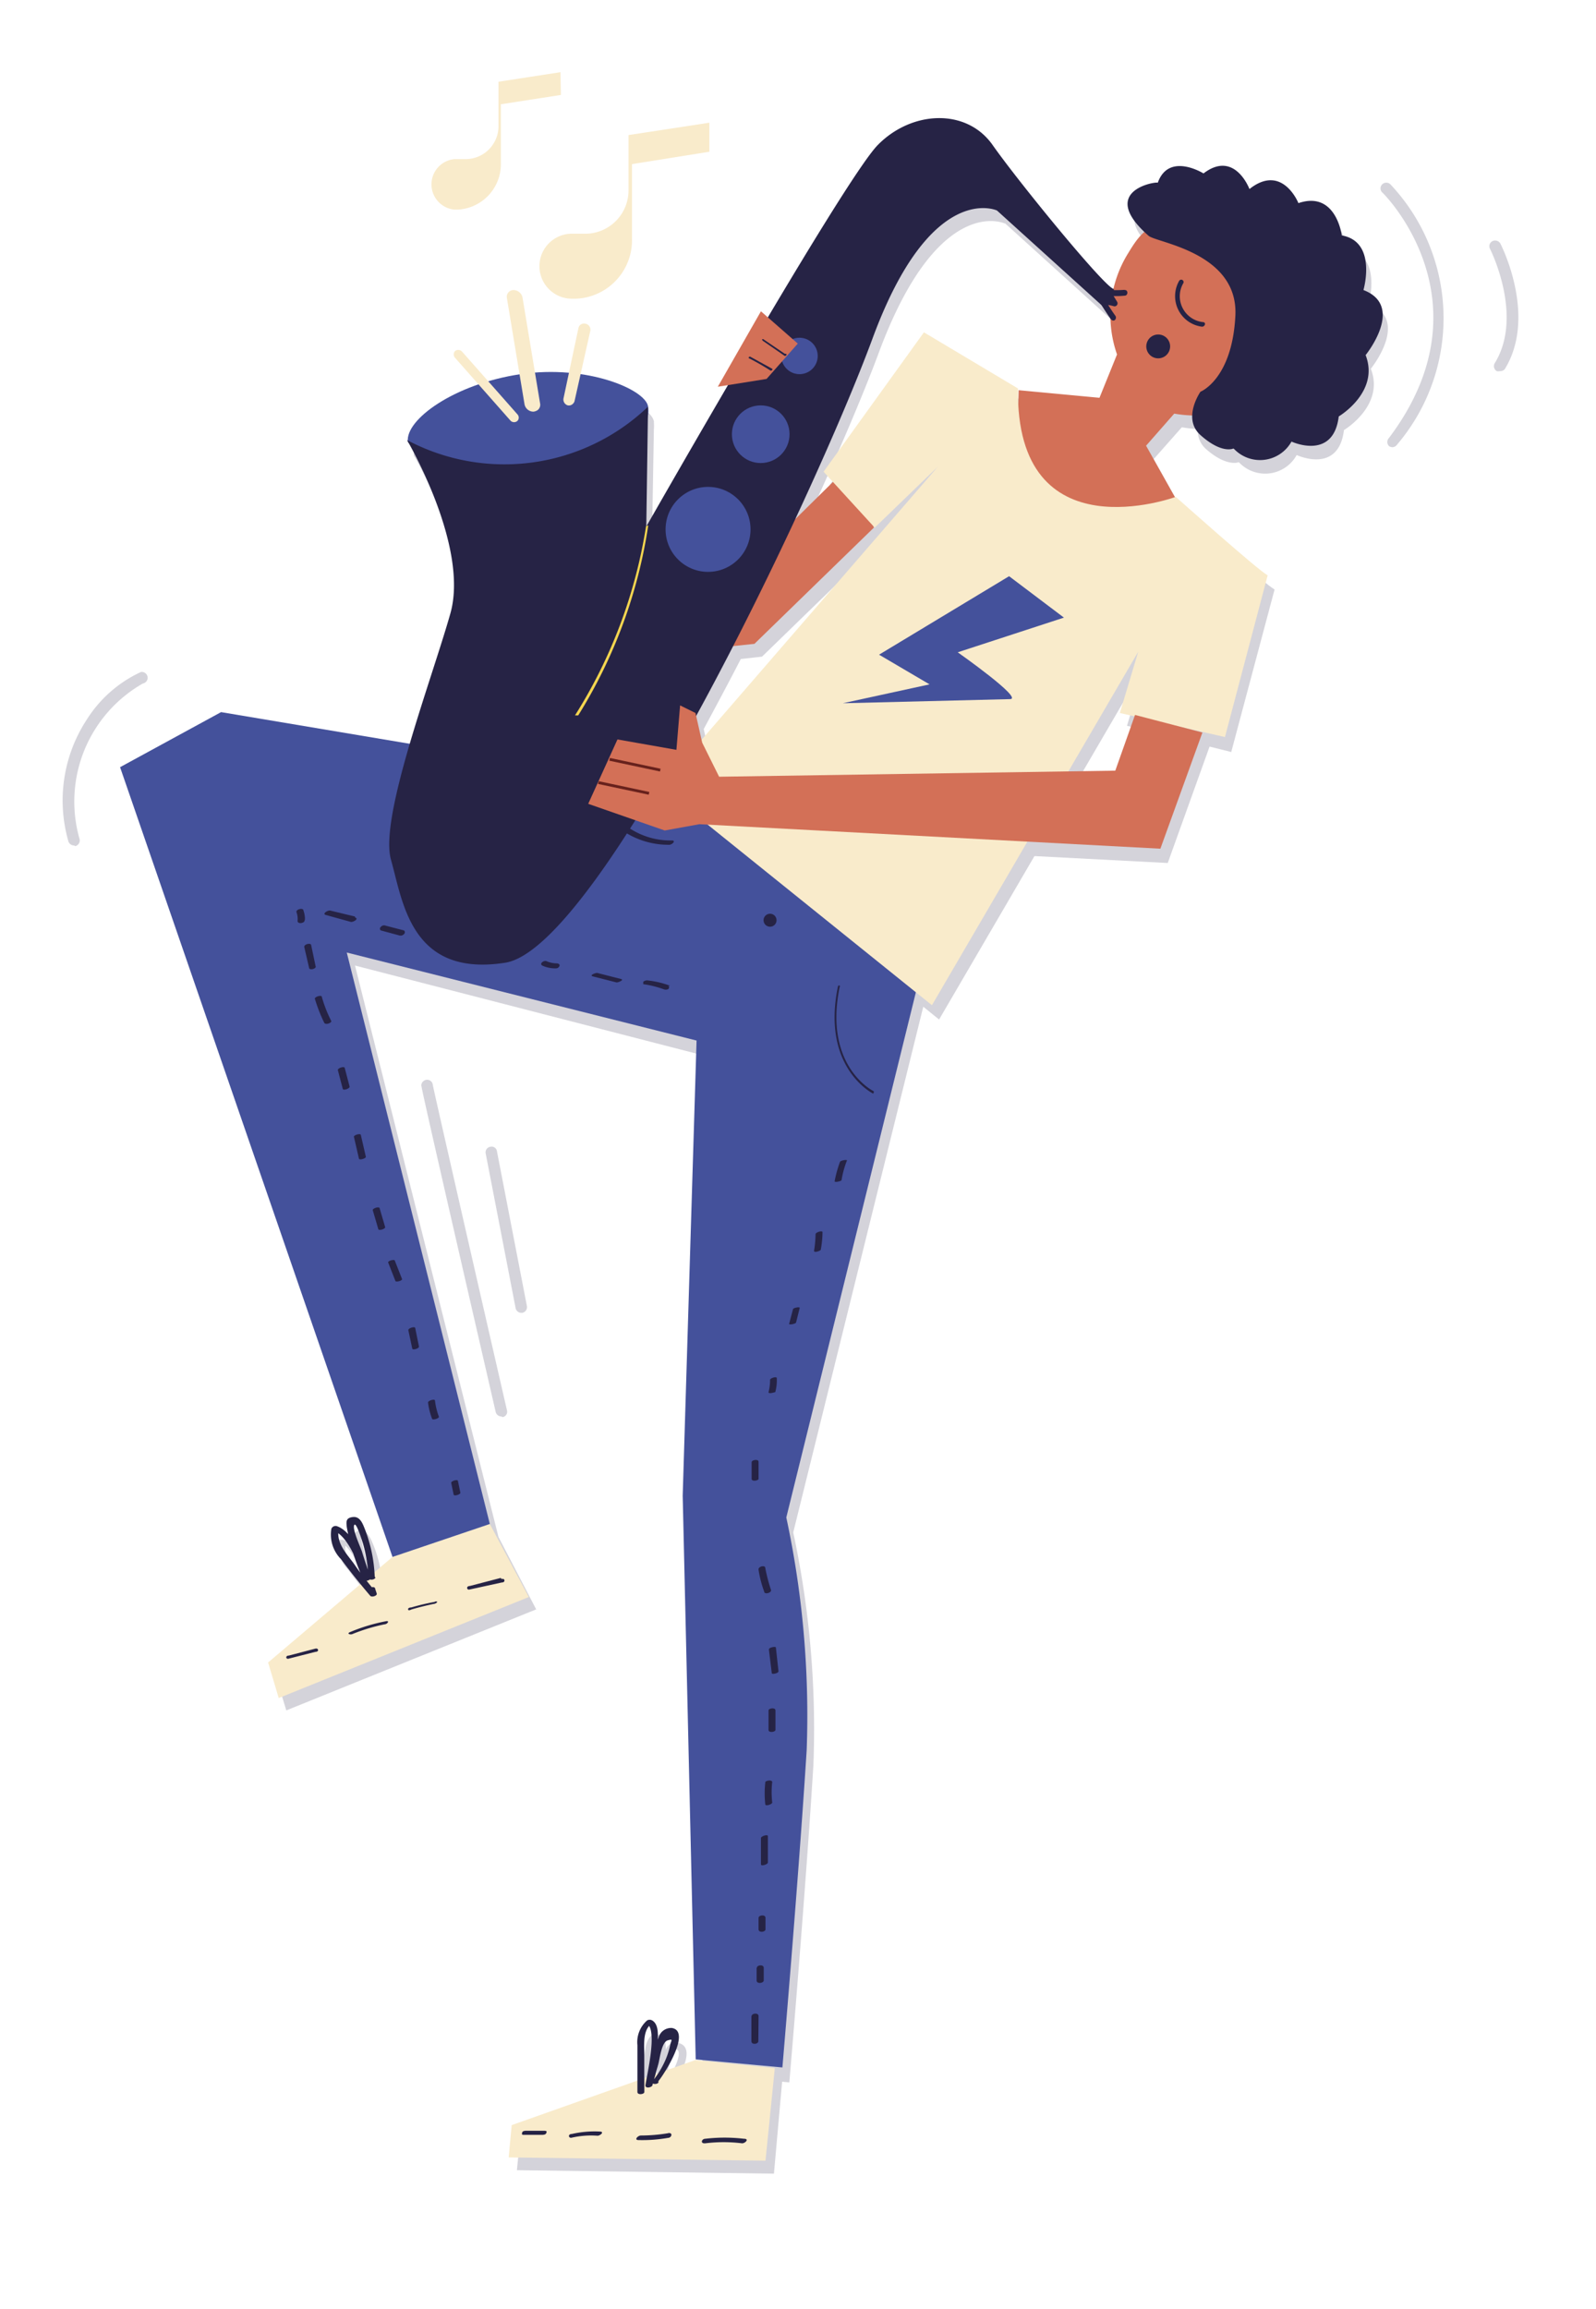 <?xml version="1.0" encoding="UTF-8"?> <svg xmlns="http://www.w3.org/2000/svg" viewBox="0 0 73.64 106.51"><title>Emergents-2019_xiquet</title><g id="b61f7496-26d7-4468-8238-ad7c81038937" data-name="Capa 2"><g style="opacity:0.2"><path d="M18.46,72.42l-.83.7A5.52,5.52,0,0,0,17.11,71c-.11-.2-.24-.4-.49-.4s-.32.24-.26.51.07.26.11.39a1.47,1.47,0,0,0-.65-.47s-.17,0-.19,0a1.58,1.58,0,0,0,.45,1.4c.29.41.61.8.92,1.19l-4.29,3.63.5,1.65,11.53-4.66L23,70.9,16.38,44.54l16.09,4.15-.64,21,.59,26,4,.37s.74-8.65,1.11-14.63a43.18,43.18,0,0,0-.93-10.74l6-24.25.73.59,4.4-7.54,6.15.32,1.93-5.37h0l1,.25,2-7.5c-.45-.23-4.24-3.61-4.24-3.61h0l-1.34-2.4,1.3-1.47a5.42,5.42,0,0,0,.74.08,1.11,1.11,0,0,0,.36.91c.83.74,1.36.66,1.46.64s0-.05.09,0a1.66,1.66,0,0,0,2.65-.35s1.93.91,2.18-1.15c0,0,1.9-1.13,1.24-2.83,0,0,1.84-2.26-.1-3,0,0,.65-2.23-1-2.52,0,0-.27-2.09-2-1.5a1.39,1.39,0,0,0-2.27-.64s-.67-1.82-2.11-.72c0,0-1.61-1-2.11.42,0,0-2.57.43-.55,2.36a4.74,4.74,0,0,0-.74.94,5.42,5.42,0,0,0-.68,1.67c-.47-.18-4.4-4.94-5.57-6.63s-3.74-1.6-5.31,0a83.82,83.82,0,0,0-5.05,7.93l-.33-.3-2,3.49.48-.08c-1.76,3-3.26,5.64-3.67,6.36,0-.08,0-.16,0-.24s-.1-.06-.15-.06l.08-4.69a1.6,1.6,0,0,0,0-.31v0h0a.09.09,0,0,0,0-.05c-.13-.78-2.82-1.93-5.87-1.48s-5.24,2-5.21,3.06l0,0,.05.07h0l0,0c.43.76,2.74,5.05,1.95,7.87-.43,1.53-1.24,3.84-1.88,6l-8.71-1.46L5.88,36ZM17.2,73.49l0,0,0,0Zm-.65-1.29a6.79,6.79,0,0,1,.52,1.13l-.37-.47c-.34-.45-.83-1-.76-1.56A3.49,3.49,0,0,1,16.55,72.2Zm.71.73A10,10,0,0,1,16.67,71C16.92,70.9,17.16,72.24,17.26,72.93Zm17.9-42.64,5.51-5.35,2.91-2.81L32.71,34.72l-.24-1.09c.57-1.06,1.15-2.14,1.71-3.23Zm11.2-20,4.89,4.43.32.48a4.54,4.54,0,0,0,.32,1.71l-.81,2-3.77-.26v-.06L43,16,38.3,22.35l.46.5L37,24.54c1.55-3.32,2.83-6.33,3.57-8.33C43.31,8.88,46.36,10.31,46.36,10.31Zm3.27,25.87,3.22-5.52L52,33.48l.68.17-.89,2.5Z" style="fill:#262345"></path><path d="M36.09,96l-3.67-.37-1.26.45c.4-.66.84-1.63.18-1.83a.47.47,0,0,0-.62.32c0-.28,0-.57-.31-.7-.05,0-.19-.09-.26-.05-.4.27-.41.83-.41,1.27s0,1,0,1.48L24,98.63l-.15,1.48,11.86.16Zm-5.75-1.93a3.12,3.12,0,0,1,0,1.23c-.05.38-.09.76-.14,1.13l-.05,0c0-.35,0-.7,0-1A2,2,0,0,1,30.34,94.07Zm.27,2.2h0c.17-.71.46-1.78.61-1.73C31.55,94.66,31,95.74,30.61,96.27Z" style="fill:#262345"></path></g><path d="M54.25,23l-1.37-2.44,1.3-1.48a5.6,5.6,0,0,0,3-.29,4.93,4.93,0,0,0,2.3-4.7c-.2-4.29-2.27-4.52-4.42-4.18-2,.31-2.37.72-3,1.76a5.44,5.44,0,0,0-.52,4.68l-.81,2L47,18l-.14,5.9L53.1,25.4Z" style="fill:#d37057"></path><polygon points="22.6 70.3 24.4 73.67 12.86 78.33 12.37 76.69 18.11 71.82 22.6 70.3" style="fill:#f9ebcb"></polygon><polygon points="40.32 24.34 34.81 29.7 33.01 29.89 34.47 26.14 39.52 21.16 40.32 24.34" style="fill:#d37057"></polygon><path d="M18.82,20.38c0,.24,3.49,1.64,6.55,1.19S30.11,20,29.9,18.74c-.14-.78-2.82-1.93-5.88-1.48S18.69,19.36,18.82,20.38Z" style="fill:#44519b"></path><path d="M42.38,45.28,36.28,70a43.48,43.48,0,0,1,.94,10.74c-.38,6-1.12,14.63-1.12,14.63l-4-.37-.6-26,.64-21L16,43.94,22.6,70.3l-4.49,1.52L5.54,35.39l4.66-2.54,23.85,4Z" style="fill:#44519b"></path><path d="M58.49,26.54c-.45-.24-4.24-3.62-4.24-3.62s-7.4,2.73-7.28-5l-4.34-2.59L38,21.76l2.36,2.58,2.91-2.81L30.49,36.3,43,46.37l9.52-16.31-.85,2.83L56.52,34Z" style="fill:#f9ebcb"></path><path d="M31,38.77a3.44,3.44,0,0,1-2.16-.71c-.09-.07-.38.07-.25.16a3.76,3.76,0,0,0,2.29.75c.13,0,.33-.2.12-.2Z" style="fill:#262345"></path><polygon points="35.75 95.4 35.32 99.67 23.47 99.52 23.61 98.03 32.08 95.03 35.75 95.4" style="fill:#f9ebcb"></polygon><path d="M51.39,13.33C51,13.29,47,8.4,45.8,6.69s-3.73-1.6-5.3,0-10.68,17.6-10.68,17.6l.08-5.53A9.58,9.58,0,0,1,18.78,20.3s2.88,4.89,2,8-3.29,9.42-2.74,11.36.91,5.43,5.27,4.75S37.56,22.93,40.26,15.61,46,9.71,46,9.71l5.25,4.75.17-.49Z" style="fill:#262345"></path><polygon points="55.48 33.79 53.54 39.15 32.27 38.02 30.67 38.31 27.14 37.08 28.49 34.11 31.21 34.59 31.38 32.54 32.09 32.89 32.4 34.26 33.18 35.83 51.46 35.55 52.37 32.98 55.48 33.79" style="fill:#d37057"></polygon><circle cx="36.89" cy="16.42" r="0.84" style="fill:#44519b"></circle><circle cx="35.1" cy="20.03" r="1.33" style="fill:#44519b"></circle><circle cx="32.67" cy="24.42" r="1.96" style="fill:#44519b"></circle><polygon points="33.12 17.84 35.37 17.48 36.81 15.85 35.11 14.36 33.12 17.84" style="fill:#d37057"></polygon><path d="M53,10.88c.37.32,4.15.76,4,3.69s-1.61,3.5-1.61,3.5-.86,1.23,0,2,1.36.66,1.46.64,0-.05.09,0a1.66,1.66,0,0,0,2.65-.34s1.93.9,2.18-1.16c0,0,1.9-1.12,1.24-2.83,0,0,1.84-2.26-.1-3,0,0,.65-2.23-1-2.52,0,0-.26-2.08-2-1.49,0,0-.74-1.85-2.26-.65,0,0-.68-1.82-2.12-.72,0,0-1.6-1-2.11.43C53.34,8.36,50.62,8.8,53,10.88Z" style="fill:#262345"></path><g style="opacity:0.2"><path d="M3.41,39a.27.27,0,0,1-.26-.21A6.81,6.81,0,0,1,4,33.2,5.85,5.85,0,0,1,6.5,31a.27.27,0,0,1,.31.23.27.27,0,0,1-.22.3A6.27,6.27,0,0,0,3.67,38.7a.27.27,0,0,1-.19.33Z" style="fill:#262345"></path></g><g style="opacity:0.2"><path d="M64.25,20.63a.33.33,0,0,1-.16-.05.27.27,0,0,1,0-.38C68.76,14,64,9.08,63.78,8.88a.26.26,0,0,1,0-.38.27.27,0,0,1,.37,0,9,9,0,0,1,.32,12A.29.29,0,0,1,64.25,20.63Z" style="fill:#262345"></path></g><g style="opacity:0.2"><path d="M69.2,17.12a.33.33,0,0,1-.14,0,.27.27,0,0,1-.09-.37c1.34-2.17-.2-5.23-.22-5.27a.26.26,0,0,1,.12-.36.28.28,0,0,1,.36.12c.07.14,1.69,3.37.2,5.79A.29.29,0,0,1,69.2,17.12Z" style="fill:#262345"></path></g><g style="opacity:0.2"><path d="M23.13,65.34a.27.27,0,0,1-.26-.21c-3.44-14.94-3.43-15-3.43-15.08a.27.27,0,0,1,.29-.24.26.26,0,0,1,.24.24c.08.42,2.27,10,3.42,15a.25.25,0,0,1-.2.32Z" style="fill:#262345"></path></g><g style="opacity:0.2"><path d="M24.05,60.56a.27.27,0,0,1-.26-.22l-1.38-7.13a.26.26,0,0,1,.21-.31.25.25,0,0,1,.31.21l1.38,7.13a.27.27,0,0,1-.21.32Z" style="fill:#262345"></path></g><line x1="28.19" y1="35.04" x2="30.39" y2="35.5" style="fill:#a96223"></line><rect x="29.22" y="34.08" width="0.13" height="2.39" transform="translate(-11.3 56.58) rotate(-77.99)" style="fill:#67211c"></rect><line x1="27.68" y1="36.11" x2="29.88" y2="36.58" style="fill:#a96223"></line><rect x="28.71" y="35.15" width="0.13" height="2.39" transform="translate(-12.76 56.93) rotate(-77.99)" style="fill:#67211c"></rect><path d="M49.09,28.49l-4.9,1.6s3.07,2.16,2.41,2.16l-7.71.19,4-.87L40.56,30.2l6-3.62Z" style="fill:#44519b"></path><path d="M40.29,50.45h0s-2.4-1.18-1.63-4.93c0,0,0-.07.08-.06a.07.07,0,0,1,0,.08c-.74,3.65,1.54,4.78,1.56,4.79a.06.06,0,0,1,0,.09A.07.07,0,0,1,40.29,50.45Z" style="fill:#262345"></path><circle cx="35.53" cy="42.45" r="0.3" style="fill:#262345"></circle><path d="M38.76,53.59a5.44,5.44,0,0,0-.25.9c0,.07.3,0,.32-.05a4.24,4.24,0,0,1,.25-.91c0-.05-.28,0-.32.06Z" style="fill:#262345"></path><path d="M37.63,56.93a5.12,5.12,0,0,1-.07.77c0,.11.3,0,.31-.05a4.45,4.45,0,0,0,.08-.81c0-.09-.31,0-.32.09Z" style="fill:#262345"></path><path d="M36.59,60.39l-.18.68c0,.06.3,0,.32-.06l.17-.68c0-.06-.3,0-.31.06Z" style="fill:#262345"></path><path d="M35.53,63.61a2.12,2.12,0,0,1-.07.61c0,.1.28,0,.31,0a2,2,0,0,0,.07-.65c0-.09-.32,0-.31.09Z" style="fill:#262345"></path><path d="M34.68,67.43l0,.79c0,.14.32.08.32,0v-.79c0-.14-.31-.08-.31,0Z" style="fill:#262345"></path><path d="M35,72.42a5.23,5.23,0,0,0,.26,1c0,.15.37.06.31-.09a7.85,7.85,0,0,1-.26-1c0-.15-.34-.07-.31.08Z" style="fill:#262345"></path><path d="M35.48,76.12l.13,1.06c0,.08.32,0,.31-.08L35.8,76c0-.07-.33,0-.32.08Z" style="fill:#262345"></path><path d="M35.46,78.9l0,.9c0,.15.32.1.32,0l0-.9c0-.15-.32-.1-.32,0Z" style="fill:#262345"></path><path d="M35.31,82.23a4.59,4.59,0,0,0,0,1c0,.11.34,0,.32-.09a4.13,4.13,0,0,1,0-.93c0-.13-.31-.07-.32,0Z" style="fill:#262345"></path><path d="M35.11,84.79l0,1.21c0,.11.32,0,.32-.08l0-1.22c0-.1-.32,0-.32.09Z" style="fill:#262345"></path><path d="M35,88.45V89c0,.17.32.13.32,0v-.53c0-.17-.32-.13-.32,0Z" style="fill:#262345"></path><path d="M34.91,90.78v.58c0,.17.32.13.33,0v-.58c0-.18-.32-.14-.32,0Z" style="fill:#262345"></path><path d="M34.67,93l0,1.16c0,.18.32.14.32,0L35,93c0-.17-.32-.13-.32,0Z" style="fill:#262345"></path><path d="M21.24,68.85l-.11-.53c0-.1-.34,0-.31.09l.11.53c0,.1.34,0,.31-.09Z" style="fill:#262345"></path><path d="M20.25,65.35a3.2,3.2,0,0,1-.18-.74c0-.1-.33,0-.32.09a3.12,3.12,0,0,0,.18.73c0,.11.35,0,.32-.08Z" style="fill:#262345"></path><path d="M19.33,62.11l-.17-.84c0-.11-.34,0-.32.09l.18.84c0,.11.34,0,.31-.09Z" style="fill:#262345"></path><path d="M18.55,59l-.33-.84c0-.09-.34,0-.31.08l.33.84c0,.09.34,0,.31-.08Z" style="fill:#262345"></path><path d="M17.77,56.6l-.25-.85c0-.13-.36,0-.32.08l.25.85c0,.13.36,0,.32-.08Z" style="fill:#262345"></path><path d="M16.88,53.36l-.23-1c0-.1-.34,0-.32.08l.23,1c0,.1.34,0,.32-.08Z" style="fill:#262345"></path><path d="M16.13,50.12l-.22-.84c0-.13-.36,0-.32.09l.22.84c0,.13.35,0,.32-.09Z" style="fill:#262345"></path><path d="M15.28,47.09a6.12,6.12,0,0,1-.43-1.1c0-.12-.36,0-.32.09a7.37,7.37,0,0,0,.43,1.1c.06.12.37,0,.32-.09Z" style="fill:#262345"></path><path d="M14.57,44.61l-.21-1c0-.14-.35-.06-.32.08l.22.95c0,.14.35.06.31-.08Z" style="fill:#262345"></path><path d="M14.07,42.41A1.16,1.16,0,0,0,14,42c0-.14-.36-.06-.32.08a.9.9,0,0,1,.05.4c0,.16.3.11.32,0Z" style="fill:#262345"></path><path d="M28.65,45.16l-1.1-.28c-.09,0-.37.11-.2.16l1.1.28c.09,0,.37-.12.2-.16Z" style="fill:#262345"></path><path d="M25.67,44.44a1.22,1.22,0,0,1-.45-.1c-.13-.06-.37.13-.18.21a1.42,1.42,0,0,0,.61.12.17.17,0,0,0,.17-.13c0-.08-.08-.1-.15-.1Z" style="fill:#262345"></path><path d="M18.64,42.92l-.85-.22a.19.19,0,0,0-.22.06.1.1,0,0,0,0,.16l.85.23a.21.21,0,0,0,.22-.06.11.11,0,0,0,0-.17Z" style="fill:#262345"></path><path d="M16.38,42.28,15.22,42c-.13,0-.37.16-.18.21l1.16.32c.13,0,.37-.15.18-.21Z" style="fill:#262345"></path><path d="M30.91,45.47a4.21,4.21,0,0,0-1-.24.27.27,0,0,0-.23.06s0,.1,0,.11a4.51,4.51,0,0,1,.93.23.28.28,0,0,0,.22,0s.1-.1,0-.13Z" style="fill:#262345"></path><path d="M29.81,24.27A23,23,0,0,1,26.53,33s.13,0,.15,0a23,23,0,0,0,3.23-8.76A1.09,1.09,0,0,0,29.81,24.27Z" style="fill:#f5d650"></path><path d="M30.38,96c.27-.32,1.53-2.3.62-2.45a.6.6,0,0,0-.61.43,15.17,15.17,0,0,0-.61,2.22l.32,0c.09-.67.2-1.35.25-2,0-.31.06-.81-.26-1a.24.24,0,0,0-.23,0,1.33,1.33,0,0,0-.45,1.14c0,.72,0,1.45,0,2.16,0,.16.33.11.32,0l0-1.64c0-.47-.1-1.21.34-1.51l-.23,0c.52.26,0,2.39-.06,2.85,0,.16.29.09.32,0l.28-1c.07-.28.15-1,.43-1.08s.15,0,.11.23a3.65,3.65,0,0,1-.2.64,4.3,4.3,0,0,1-.6,1c-.13.15.18.19.26.08Z" style="fill:#262345"></path><path d="M17.29,72.74a6.79,6.79,0,0,0-.45-2.19c-.1-.25-.22-.61-.56-.57s-.3.23-.28.46a9.93,9.93,0,0,0,.76,2.41l.31-.09c-.26-.71-.75-2.1-1.53-2.36a.21.21,0,0,0-.25.12,1.61,1.61,0,0,0,.45,1.41c.43.58.88,1.14,1.34,1.68.07.09.35,0,.3-.11l-.07-.21c0-.15-.36-.06-.32.08l.08.22.3-.11c-.35-.43-.7-.85-1-1.29s-.91-1-.73-1.7l-.25.12c.69.24,1.18,1.64,1.4,2.24,0,.14.36.05.31-.09-.14-.39-.28-.79-.4-1.19-.07-.21-.44-1-.36-1.21s.36.69.41.85A6.78,6.78,0,0,1,17,72.76c0,.17.32.12.32,0Z" style="fill:#262345"></path><path d="M23.1,72.79l-1.42.37c-.19,0-.15.21,0,.16L23.15,73c.19,0,.15-.21,0-.16Z" style="fill:#262345"></path><path d="M20.08,73.89a10.34,10.34,0,0,0-1.1.26s-.16,0-.15.09.15,0,.17,0c.34-.1.67-.18,1-.25.12,0,.28-.15.06-.11Z" style="fill:#262345"></path><path d="M17.79,74.79a8.19,8.19,0,0,0-1.62.49c-.21.08,0,.15.11.09a8.45,8.45,0,0,1,1.46-.44c.13,0,.27-.19.05-.14Z" style="fill:#262345"></path><path d="M14.55,76.05l-1.22.32c-.18,0-.15.19,0,.14l1.22-.31c.19,0,.15-.19,0-.15Z" style="fill:#262345"></path><path d="M34.33,98.66a7.66,7.66,0,0,0-1.79,0c-.16,0-.25.23,0,.21a6.91,6.91,0,0,1,1.7,0c.14,0,.33-.19.12-.21Z" style="fill:#262345"></path><path d="M30.85,98.4a7.81,7.81,0,0,1-1.28.11c-.14,0-.33.21-.11.21a6.87,6.87,0,0,0,1.36-.1c.17,0,.25-.26,0-.22Z" style="fill:#262345"></path><path d="M27.73,98.33a4.71,4.71,0,0,0-1.35.11c-.19,0-.15.21,0,.17a4,4,0,0,1,1.19-.09c.12,0,.33-.18.12-.19Z" style="fill:#262345"></path><path d="M25.14,98.29H24.3c-.07,0-.19,0-.21.09s0,.1.08.1H25c.06,0,.18,0,.21-.09s0-.09-.09-.1Z" style="fill:#262345"></path><path d="M36.21,16.32l-1-.68s-.11,0,0,.09l1,.69c.06,0,.11-.06.06-.1Z" style="fill:#262345"></path><path d="M35.61,17l-1-.55c-.06,0-.12.07,0,.1.32.17.64.35.95.55.06,0,.11-.06.06-.1Z" style="fill:#262345"></path><path d="M55.52,14.86a1.2,1.2,0,0,1-.92-1.8.11.11,0,0,0-.19-.11,1.42,1.42,0,0,0,1.05,2.12c.14,0,.2-.19.06-.21Z" style="fill:#262345"></path><path d="M51.89,13.5a3.12,3.12,0,0,1-.75,0l.29.5a1.24,1.24,0,0,0-.54-.07c.21.32.23.38.46.69" style="fill:#d37057"></path><path d="M51.89,13.37a4.71,4.71,0,0,1-.75,0,.13.13,0,0,0-.12.2l.3.5.15-.2a1.63,1.63,0,0,0-.58-.08.14.14,0,0,0-.12.2c.15.24.3.47.46.7s.33,0,.23-.13-.31-.46-.46-.7l-.11.2a1.46,1.46,0,0,1,.51.07.14.14,0,0,0,.15-.2l-.3-.49-.11.2a3.76,3.76,0,0,0,.75,0c.17,0,.17-.28,0-.26Z" style="fill:#262345"></path><path d="M53.44,16.53a.55.55,0,0,0,0-1.1.55.55,0,0,0,0,1.1Z" style="fill:#262345"></path><path d="M32.73,5.66,29,6.23h0V8.78a2,2,0,0,1-1.9,2h-.71a1.5,1.5,0,0,0,0,3h.19A2.7,2.7,0,0,0,29.16,11V7.57L32.73,7Z" style="fill:#f9ebcb;fill-rule:evenodd"></path><path d="M25.86,3.33,23,3.77h0v2a1.52,1.52,0,0,1-1.48,1.57h-.55a1.17,1.17,0,0,0,0,2.33h.14a2.1,2.1,0,0,0,2-2.16V4.81l2.77-.43Z" style="fill:#f9ebcb;fill-rule:evenodd"></path><path d="M21,16.19a.23.23,0,0,0,0,.32l2.56,2.9a.23.23,0,0,0,.32,0l0,0a.22.22,0,0,0,0-.29l-2.56-2.9A.24.24,0,0,0,21,16.19Z" style="fill:#f9ebcb"></path><path d="M23.69,13.38a.31.31,0,0,0-.3.38l.81,4.88a.42.42,0,0,0,.42.35.49.49,0,0,0,.17-.06.31.31,0,0,0,.13-.32l-.81-4.88A.43.43,0,0,0,23.69,13.38Z" style="fill:#f9ebcb"></path><path d="M27,14.93a.26.26,0,0,0-.31.2L26,18.38a.28.28,0,0,0,.2.32.26.26,0,0,0,.25-.09.24.24,0,0,0,.06-.11l.73-3.25A.28.28,0,0,0,27,14.93Z" style="fill:#f9ebcb"></path></g></svg> 